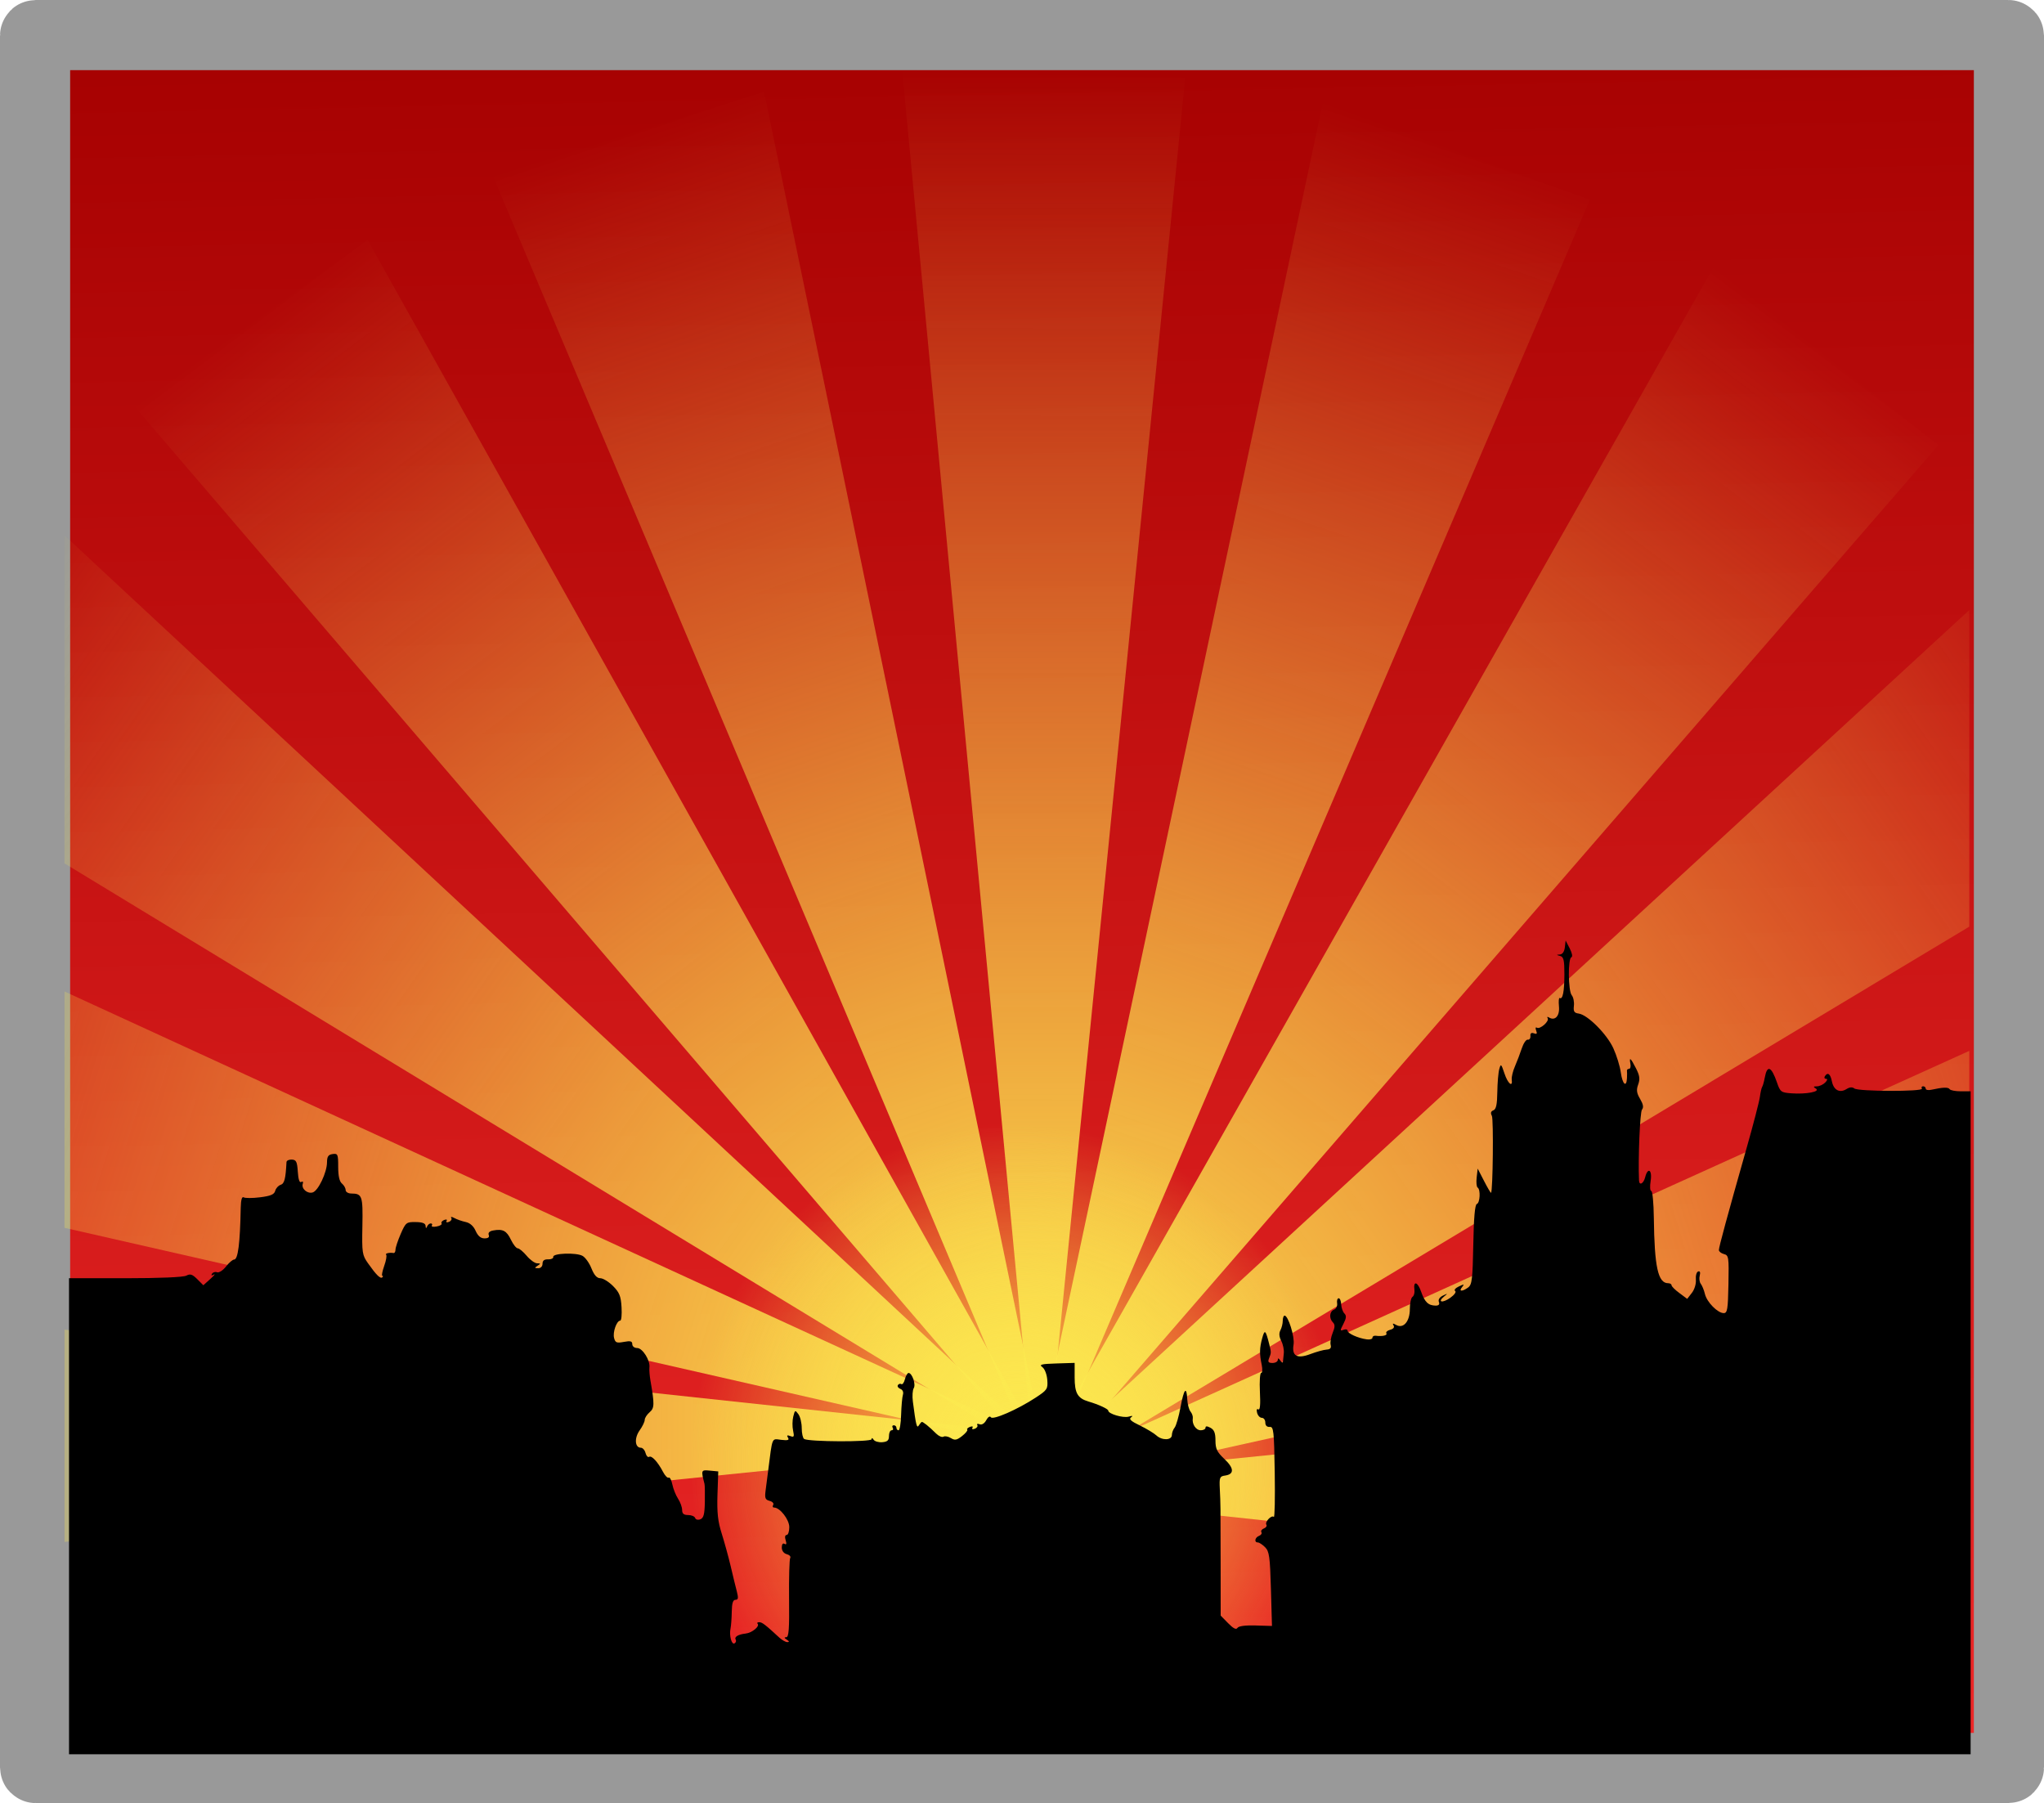 <?xml version="1.0" encoding="UTF-8" standalone="no"?>
<!-- Created with Inkscape (http://www.inkscape.org/) -->
<svg
    xmlns:inkscape="http://www.inkscape.org/namespaces/inkscape"
    xmlns:rdf="http://www.w3.org/1999/02/22-rdf-syntax-ns#"
    xmlns="http://www.w3.org/2000/svg"
    xmlns:sodipodi="http://sodipodi.sourceforge.net/DTD/sodipodi-0.dtd"
    xmlns:cc="http://creativecommons.org/ns#"
    xmlns:xlink="http://www.w3.org/1999/xlink"
    xmlns:dc="http://purl.org/dc/elements/1.1/"
    xmlns:svg="http://www.w3.org/2000/svg"
    xmlns:ns1="http://sozi.baierouge.fr"
    id="svg2"
    sodipodi:docname="Zeichnung.svg"
    viewBox="0 0 466.23 411.23"
    sodipodi:version="0.32"
    version="1.0"
    inkscape:output_extension="org.inkscape.output.svg.inkscape"
    inkscape:version="0.46"
  >
  <defs
      id="defs4"
    >
    <linearGradient
        id="linearGradient3178"
        inkscape:collect="always"
      >
      <stop
          id="stop3180"
          style="stop-color:#fce94f"
          offset="0"
      />
      <stop
          id="stop3182"
          style="stop-color:#fce94f;stop-opacity:0"
          offset="1"
      />
    </linearGradient
    >
    <linearGradient
        id="linearGradient3155"
      >
      <stop
          id="stop3157"
          style="stop-color:#a40000"
          offset="0"
      />
      <stop
          id="stop3159"
          style="stop-color:#ef2929"
          offset="1"
      />
    </linearGradient
    >
    <clipPath
        id="clipPath3649"
        clipPathUnits="userSpaceOnUse"
      >
      <rect
          id="rect3651"
          style="stroke:#999999;stroke-width:24.765;fill:url(#linearGradient3653)"
          ry=".145"
          height="395.23"
          width="450.23"
          y="27.18"
          x="304.35"
      />
    </clipPath
    >
    <linearGradient
        id="linearGradient3653"
        y2="553.72"
        xlink:href="#linearGradient3155"
        gradientUnits="userSpaceOnUse"
        x2="396.62"
        gradientTransform="translate(153.05 -118.92)"
        y1="133.72"
        x1="388.16"
        inkscape:collect="always"
    />
    <linearGradient
        id="linearGradient3674"
        y2="164.84"
        xlink:href="#linearGradient3178"
        gradientUnits="userSpaceOnUse"
        x2="145.76"
        gradientTransform="matrix(1.432 .057 -.082 .998 16.252 186.84)"
        y1="152.23"
        x1="367.13"
        inkscape:collect="always"
    />
    <linearGradient
        id="linearGradient3676"
        y2="164.84"
        xlink:href="#linearGradient3178"
        gradientUnits="userSpaceOnUse"
        x2="145.76"
        gradientTransform="matrix(1.344 .496 -.386 .924 96.371 36.958)"
        y1="152.23"
        x1="367.13"
        inkscape:collect="always"
    />
    <linearGradient
        id="linearGradient3678"
        y2="164.84"
        xlink:href="#linearGradient3178"
        gradientUnits="userSpaceOnUse"
        x2="145.76"
        gradientTransform="matrix(1.125 .888 -.653 .76 218.88 -80.828)"
        y1="152.23"
        x1="367.13"
        inkscape:collect="always"
    />
    <linearGradient
        id="linearGradient3680"
        y2="164.84"
        xlink:href="#linearGradient3178"
        gradientUnits="userSpaceOnUse"
        x2="145.76"
        gradientTransform="matrix(.796 1.192 -.856 .521 371.8 -154.99)"
        y1="152.23"
        x1="367.13"
        inkscape:collect="always"
    />
    <linearGradient
        id="linearGradient3682"
        y2="164.84"
        xlink:href="#linearGradient3178"
        gradientUnits="userSpaceOnUse"
        x2="145.76"
        gradientTransform="matrix(.388 1.379 -.975 .231 540.15 -178.27)"
        y1="152.23"
        x1="367.13"
        inkscape:collect="always"
    />
    <linearGradient
        id="linearGradient3684"
        y2="164.84"
        xlink:href="#linearGradient3178"
        gradientUnits="userSpaceOnUse"
        x2="145.76"
        gradientTransform="matrix(-.057 1.432 -.998 -.082 707.45 -148.39)"
        y1="152.23"
        x1="367.13"
        inkscape:collect="always"
    />
    <linearGradient
        id="linearGradient3686"
        y2="164.84"
        xlink:href="#linearGradient3178"
        gradientUnits="userSpaceOnUse"
        x2="145.76"
        gradientTransform="matrix(-.496 1.344 -.924 -.386 857.33 -68.269)"
        y1="152.23"
        x1="367.13"
        inkscape:collect="always"
    />
    <linearGradient
        id="linearGradient3688"
        y2="164.84"
        xlink:href="#linearGradient3178"
        gradientUnits="userSpaceOnUse"
        x2="145.76"
        gradientTransform="matrix(-.888 1.125 -.76 -.653 975.11 54.243)"
        y1="152.23"
        x1="367.13"
        inkscape:collect="always"
    />
    <linearGradient
        id="linearGradient3690"
        y2="164.84"
        xlink:href="#linearGradient3178"
        gradientUnits="userSpaceOnUse"
        x2="145.76"
        gradientTransform="matrix(-1.192 .796 -.521 -.856 1049.3 207.16)"
        y1="152.23"
        x1="367.13"
        inkscape:collect="always"
    />
    <linearGradient
        id="linearGradient3692"
        y2="164.84"
        xlink:href="#linearGradient3178"
        gradientUnits="userSpaceOnUse"
        x2="145.76"
        gradientTransform="matrix(-1.379 .388 -.231 -.975 1072.6 375.51)"
        y1="152.23"
        x1="367.13"
        inkscape:collect="always"
    />
    <linearGradient
        id="linearGradient3694"
        y2="164.84"
        xlink:href="#linearGradient3178"
        gradientUnits="userSpaceOnUse"
        x2="145.76"
        gradientTransform="matrix(-1.432 -.057 .082 -.998 1042.7 542.81)"
        y1="152.23"
        x1="367.13"
        inkscape:collect="always"
    />
    <radialGradient
        id="radialGradient3696"
        gradientUnits="userSpaceOnUse"
        cy="51.751"
        cx="249.24"
        r="154.88"
        inkscape:collect="always"
      >
      <stop
          id="stop3585"
          style="stop-color:#fce94f"
          offset="0"
      />
      <stop
          id="stop3587"
          style="stop-color:#fce94f;stop-opacity:0"
          offset="1"
      />
    </radialGradient
    >
    <linearGradient
        id="linearGradient3906"
        y2="553.72"
        xlink:href="#linearGradient3155"
        gradientUnits="userSpaceOnUse"
        x2="396.62"
        gradientTransform="translate(149.77 28.325)"
        y1="133.72"
        x1="388.16"
        inkscape:collect="always"
    />
  </defs
  >
  <sodipodi:namedview
      id="base"
      inkscape:snap-center="false"
      inkscape:zoom="0.68942858"
      borderopacity="1.0"
      inkscape:current-layer="layer1"
      inkscape:cx="561.91739"
      inkscape:cy="215.24962"
      inkscape:object-paths="true"
      inkscape:snap-guide="false"
      inkscape:document-units="px"
      showgrid="false"
      inkscape:snap-intersection-line-segments="false"
      showguides="false"
      bordercolor="#666666"
      inkscape:window-x="114"
      inkscape:guide-bbox="true"
      inkscape:window-y="214"
      inkscape:window-width="1132"
      inkscape:pageopacity="0.0"
      inkscape:pageshadow="2"
      guidetolerance="10"
      pagecolor="#ffffff"
      gridtolerance="1"
      inkscape:snap-intersection-grid-guide="true"
      inkscape:window-height="714"
    >
    <sodipodi:guide
        id="guide3167"
        position="514.898,861.583"
        orientation="1,0"
    />
    <sodipodi:guide
        id="guide3169"
        position="317.965,381.558"
        orientation="0,1"
    />
  </sodipodi:namedview
  >
  <g
      id="layer1"
      inkscape:label="Ebene 1"
      inkscape:groupmode="layer"
      transform="translate(-293.06 -166.43)"
    >
    <rect
        id="rect2383"
        style="stroke:#999999;stroke-width:16;fill:url(#linearGradient3906)"
        ry=".145"
        height="395.23"
        width="450.23"
        y="174.43"
        x="301.06"
    />
    <g
        id="g3593"
        clip-path="url(#clipPath3649)"
        transform="matrix(.965 0 0 1 14.076 135.25)"
      >
      <path
          id="path3451"
          sodipodi:nodetypes="ccccc"
          style="fill:url(#linearGradient3674)"
          d="m544.33 359.3l-332.11 32.59 0.69-33.43 0.69-33.43 330.73 34.27z"
      />
      <path
          id="path3459"
          sodipodi:nodetypes="ccccc"
          style="fill:url(#linearGradient3676)"
          d="m545.31 364.16l-325.93-71.62 10.99-31.58 10.99-31.58 303.95 134.78z"
      />
      <path
          id="path3467"
          sodipodi:nodetypes="ccccc"
          style="fill:url(#linearGradient3678)"
          d="m544.74 369.09l-287.84-168.83 20.21-26.64 20.2-26.64 247.43 222.11z"
      />
      <path
          id="path3475"
          sodipodi:nodetypes="ccccc"
          style="fill:url(#linearGradient3680)"
          d="m542.67 373.6l-221.58-249.52 27.45-19.09 27.45-19.091 166.68 287.7z"
      />
      <path
          id="path3483"
          sodipodi:nodetypes="ccccc"
          style="fill:url(#linearGradient3682)"
          d="m539.31 377.25l-133.63-305.77 32.01-9.679 32.01-9.675 69.61 325.12z"
      />
      <path
          id="path3491"
          sodipodi:nodetypes="ccccc"
          style="fill:url(#linearGradient3684)"
          d="m534.99 379.69l-32.6-332.11 33.43 0.693 33.43 0.69-34.26 330.73z"
      />
      <path
          id="path3499"
          sodipodi:nodetypes="ccccc"
          style="fill:url(#linearGradient3686)"
          d="m530.12 380.67l71.63-325.92 31.58 10.981 31.58 10.986-134.79 303.95z"
      />
      <path
          id="path3507"
          sodipodi:nodetypes="ccccc"
          style="fill:url(#linearGradient3688)"
          d="m525.2 380.1l168.83-287.84 26.64 20.21 26.64 20.2-222.11 247.43z"
      />
      <path
          id="path3515"
          sodipodi:nodetypes="ccccc"
          style="fill:url(#linearGradient3690)"
          d="m520.68 378.03l249.52-221.58 19.09 27.45 19.1 27.45-287.71 166.68z"
      />
      <path
          id="path3523"
          sodipodi:nodetypes="ccccc"
          style="fill:url(#linearGradient3692)"
          d="m517.03 374.67l305.78-133.63 9.67 32.01 9.68 32.01-325.13 69.61z"
      />
      <path
          id="path3531"
          sodipodi:nodetypes="ccccc"
          style="fill:url(#linearGradient3694)"
          d="m514.6 370.35l332.1-32.6-0.69 33.43-0.69 33.43-330.72-34.26z"
      />
      <path
          id="path3581"
          sodipodi:rx="154.87982"
          sodipodi:ry="154.87982"
          style="fill:url(#radialGradient3696)"
          sodipodi:type="arc"
          d="m404.12 51.751a154.88 154.88 0 1 1 -309.76 0 154.88 154.88 0 1 1 309.76 0z"
          transform="matrix(.498 0 0 .498 405.25 339.03)"
          sodipodi:cy="51.750942"
          sodipodi:cx="249.24367"
      />
    </g
    >
    <path
        id="path1970"
        style="fill:#000000"
        d="m308.8 512.25v-54.29h12.83c7.78 0 13.26-0.23 13.93-0.59 0.89-0.47 1.38-0.31 2.49 0.8l1.39 1.39 1.59-1.43c0.88-0.79 1.24-1.24 0.8-1-0.52 0.29-0.67 0.22-0.41-0.19 0.21-0.35 0.73-0.5 1.15-0.34 0.43 0.16 1.34-0.42 2.03-1.3s1.53-1.6 1.86-1.6c0.89 0 1.35-3.65 1.51-11.83 0.04-1.79 0.27-2.6 0.67-2.36 0.33 0.21 2.03 0.21 3.76-0.01 2.4-0.3 3.21-0.65 3.43-1.46 0.15-0.59 0.71-1.21 1.24-1.38 0.86-0.27 1.14-1.35 1.34-5.19 0.02-0.35 0.57-0.6 1.22-0.57 1 0.05 1.21 0.48 1.36 2.78 0.11 1.75 0.39 2.58 0.78 2.33 0.36-0.22 0.5-0.05 0.35 0.41-0.37 1.12 1.06 2.35 2.28 1.97 1.27-0.41 3.23-4.55 3.25-6.86 0.01-1.33 0.29-1.75 1.28-1.89 1.18-0.17 1.27 0.04 1.27 2.92 0 2.06 0.28 3.33 0.85 3.8 0.47 0.39 0.85 1.06 0.85 1.49s0.58 0.79 1.28 0.79c2.5 0.02 2.67 0.53 2.54 7.41-0.12 6.11-0.04 6.64 1.28 8.5 1.89 2.68 2.84 3.62 3.27 3.2 0.19-0.2 0.19-0.35-0.01-0.35-0.19 0 0-1 0.43-2.23 0.44-1.22 0.64-2.37 0.45-2.56-0.31-0.31 0.73-0.55 1.7-0.4 0.24 0.04 0.43-0.31 0.43-0.78 0-0.46 0.54-2.07 1.19-3.58 1.14-2.6 1.3-2.73 3.41-2.7 1.56 0.02 2.23 0.28 2.27 0.88 0.03 0.58 0.13 0.62 0.33 0.14 0.16-0.39 0.54-0.71 0.84-0.71 0.31 0 0.42 0.22 0.25 0.48-0.16 0.27 0.33 0.37 1.1 0.22 0.77-0.14 1.28-0.46 1.12-0.71-0.15-0.24 0.13-0.59 0.61-0.78 0.5-0.19 0.73-0.1 0.53 0.22-0.19 0.31 0.04 0.41 0.54 0.22 0.48-0.19 0.73-0.59 0.54-0.89-0.21-0.33 0.07-0.32 0.71 0.02 0.58 0.32 1.74 0.72 2.57 0.9 0.97 0.2 1.79 0.93 2.27 2.02 0.52 1.16 1.16 1.71 2.02 1.71 0.84 0 1.17-0.26 0.97-0.78-0.19-0.49 0.18-0.87 1.01-1.02 2.2-0.4 3.07 0.06 4.05 2.11 0.52 1.08 1.22 1.96 1.55 1.96 0.34 0 1.26 0.77 2.05 1.71s1.86 1.71 2.38 1.71c0.82 0.01 0.83 0.08 0.09 0.56-0.72 0.47-0.7 0.55 0.15 0.56 0.58 0.01 0.99-0.42 0.99-1.03 0-0.71 0.4-1.03 1.28-0.99 0.7 0.02 1.23-0.23 1.17-0.57-0.15-0.83 5.18-1.03 6.65-0.24 0.64 0.34 1.57 1.63 2.06 2.87 0.62 1.55 1.25 2.24 2.02 2.24 0.62 0 1.92 0.8 2.89 1.77 1.46 1.47 1.8 2.29 1.95 4.83 0.1 1.69-0.03 3.07-0.3 3.07-0.81 0-1.75 2.65-1.4 3.97 0.28 1.07 0.59 1.19 2.24 0.88 1.49-0.28 1.91-0.17 1.91 0.52 0 0.5 0.49 0.88 1.12 0.88 1.22 0 3 2.82 2.79 4.44-0.06 0.53 0.04 1.86 0.23 2.95 0.95 5.51 0.93 6.3-0.2 7.27-0.6 0.52-1.1 1.29-1.1 1.72s-0.53 1.53-1.18 2.43c-1.23 1.74-1.07 3.93 0.3 3.93 0.41 0 0.89 0.54 1.06 1.19 0.17 0.66 0.54 1.06 0.82 0.89 0.58-0.37 1.97 1.13 3.17 3.42 0.46 0.89 1.05 1.48 1.3 1.32 0.25-0.15 0.62 0.54 0.83 1.55 0.2 1.01 0.79 2.47 1.3 3.25s0.93 1.94 0.93 2.57c0 0.85 0.37 1.16 1.37 1.16 0.76 0 1.47 0.3 1.6 0.67 0.12 0.37 0.64 0.51 1.18 0.3 0.75-0.29 0.98-1.15 1.03-3.94 0.04-1.96 0-3.82-0.08-4.14-0.81-3.17-0.79-3.21 1.22-3.02l1.92 0.18-0.18 5.3c-0.13 4.07 0.09 6.11 0.95 8.81 0.61 1.93 1.54 5.3 2.06 7.49 0.51 2.19 1.15 4.81 1.42 5.83 0.37 1.44 0.3 1.85-0.33 1.85-0.56 0-0.81 0.78-0.84 2.7-0.02 1.48-0.15 3.21-0.28 3.83-0.34 1.62 0.25 3.81 0.92 3.4 0.31-0.19 0.42-0.57 0.26-0.84-0.39-0.62 0.55-1.2 2.26-1.39 1.46-0.16 3.3-1.67 2.73-2.23-0.19-0.2-0.02-0.36 0.38-0.36 0.66 0 1.38 0.56 4.63 3.56 0.6 0.54 1.4 0.99 1.79 0.98 0.48 0 0.43-0.19-0.14-0.56-0.61-0.39-0.64-0.55-0.12-0.56 0.58 0 0.72-1.93 0.64-8.76-0.05-4.81 0.07-9 0.26-9.31s-0.16-0.7-0.78-0.86c-0.69-0.18-1.14-0.78-1.14-1.52 0-0.75 0.25-1.07 0.63-0.84 0.43 0.27 0.51 0 0.25-0.82-0.23-0.71-0.14-1.2 0.22-1.2 0.34 0 0.61-0.81 0.61-1.79 0-1.73-2.13-4.47-3.47-4.47-0.32 0-0.41-0.27-0.2-0.6 0.2-0.34-0.16-0.75-0.82-0.92-1-0.26-1.14-0.64-0.91-2.38 0.15-1.14 0.4-3.09 0.56-4.34 1.04-8.11 0.77-7.46 2.99-7.2 1.54 0.18 1.9 0.06 1.55-0.5-0.33-0.53-0.18-0.63 0.54-0.36 0.84 0.33 0.93 0.14 0.63-1.25-0.2-0.89-0.18-2.34 0.04-3.21 0.37-1.49 0.44-1.52 1.16-0.54 0.43 0.58 0.77 2.01 0.77 3.19 0 1.17 0.25 2.28 0.55 2.47 1.07 0.66 15.37 0.72 15.38 0.06 0-0.37 0.19-0.33 0.46 0.1 0.25 0.39 1.14 0.65 1.98 0.58 1.18-0.1 1.53-0.42 1.53-1.42 0-0.72 0.27-1.3 0.6-1.3s0.44-0.26 0.25-0.57-0.08-0.57 0.25-0.57 0.6 0.26 0.6 0.57 0.22 0.57 0.49 0.57c0.26 0 0.53-1.6 0.58-3.55 0.06-1.96 0.24-4 0.41-4.55 0.18-0.6-0.05-1.14-0.58-1.34-0.49-0.19-0.74-0.58-0.57-0.86 0.18-0.29 0.53-0.39 0.79-0.23s0.63-0.35 0.82-1.13c0.2-0.78 0.57-1.41 0.83-1.41 0.81 0 1.71 2.61 1.18 3.46-0.27 0.44-0.37 1.82-0.2 3.07 0.69 5.32 0.9 6.17 1.34 5.46 0.24-0.4 0.55-0.76 0.68-0.82 0.25-0.1 1.65 1.02 3.31 2.67 0.59 0.58 1.33 0.89 1.66 0.69 0.32-0.2 1.08-0.05 1.68 0.32 0.9 0.56 1.35 0.48 2.56-0.47 0.81-0.64 1.34-1.29 1.18-1.45s0.12-0.44 0.62-0.64c0.52-0.19 0.76-0.11 0.56 0.21-0.19 0.32 0.04 0.41 0.54 0.22 0.48-0.19 0.74-0.56 0.57-0.84s0.06-0.36 0.53-0.18c0.5 0.19 1.1-0.18 1.51-0.94 0.39-0.72 0.82-1 1.04-0.67 0.44 0.72 6.06-1.74 10.19-4.44 2.7-1.77 2.84-1.99 2.69-4.08-0.1-1.26-0.58-2.51-1.13-2.91-0.8-0.58-0.26-0.72 3.21-0.83l4.16-0.13v3.32c0 3.57 0.68 4.76 3.15 5.49 2.31 0.68 4.52 1.7 4.52 2.08 0 0.74 3.38 1.73 4.65 1.37 0.9-0.26 1.08-0.21 0.56 0.16-0.57 0.39-0.06 0.87 1.99 1.85 1.51 0.73 3.21 1.76 3.77 2.27 1.29 1.2 3.53 1.14 3.54-0.1 0-0.5 0.29-1.27 0.64-1.7 0.34-0.44 0.94-2.52 1.33-4.63 0.78-4.22 1.38-4.92 1.54-1.8 0.05 1.11 0.39 2.37 0.74 2.79 0.35 0.43 0.59 1.11 0.52 1.53-0.22 1.33 0.71 2.74 1.82 2.74 0.59 0 1.08-0.26 1.08-0.59 0-0.4 0.36-0.39 1.13 0.02 0.85 0.46 1.14 1.19 1.14 2.9 0 1.9 0.35 2.63 2.05 4.23 2.23 2.1 2.27 3.47 0.12 3.77-1.2 0.17-1.31 0.45-1.18 3.03 0.18 3.84 0.17 3.03 0.19 16.73l0.01 12.18 1.71 1.74c1.16 1.19 1.83 1.53 2.11 1.07 0.26-0.43 1.79-0.63 4.15-0.56l3.73 0.11-0.24-8.44c-0.21-7.36-0.38-8.57-1.33-9.52-0.6-0.6-1.34-1.09-1.66-1.09-0.88 0-0.67-1.13 0.28-1.5 0.47-0.18 0.71-0.55 0.54-0.84-0.18-0.28 0.08-0.66 0.57-0.85 0.48-0.18 0.74-0.57 0.56-0.85-0.39-0.64 1.19-2.3 1.7-1.78 0.21 0.2 0.3-4.35 0.21-10.12-0.15-9.59-0.25-10.49-1.16-10.41-0.62 0.05-0.99-0.32-0.99-1 0-0.59-0.36-1.07-0.79-1.07s-0.92-0.51-1.08-1.14c-0.18-0.69-0.07-1 0.28-0.78 0.39 0.24 0.51-1.11 0.36-3.98-0.12-2.38 0.01-4.33 0.29-4.33 0.27 0 0.33-0.84 0.12-1.85-0.53-2.56-0.51-3.81 0.12-6.11 0.56-2.06 0.78-1.86 1.6 1.42 0.47 1.9 0.47 1.88-0.07 3.27-0.29 0.75-0.1 0.99 0.81 0.99 0.66 0 1.21-0.32 1.21-0.71 0.01-0.47 0.19-0.42 0.56 0.14 0.3 0.47 0.58 0.6 0.61 0.29s0.12-1.19 0.2-1.95-0.18-2.02-0.58-2.8c-0.49-0.95-0.56-1.74-0.2-2.42 0.3-0.55 0.54-1.53 0.54-2.17 0-0.65 0.19-1.18 0.42-1.18 0.83 0.01 2.33 4.85 2.05 6.57-0.45 2.66 0.78 3.36 3.86 2.19 1.36-0.51 3.01-0.97 3.67-1.01 0.84-0.05 1.11-0.37 0.93-1.07-0.15-0.55 0.06-1.78 0.45-2.74 0.54-1.3 0.56-1.89 0.07-2.38-0.93-0.93-0.8-2.52 0.24-2.92 0.49-0.18 0.81-0.84 0.71-1.45s0.06-1.13 0.35-1.15c0.28-0.01 0.55 0.61 0.58 1.39 0.04 0.78 0.36 1.71 0.73 2.08 0.5 0.5 0.45 1.07-0.22 2.36-0.8 1.56-0.8 1.68 0.03 1.36 0.5-0.19 0.91-0.1 0.91 0.21 0 0.63 2.43 1.72 4.4 1.98 0.71 0.09 1.28-0.08 1.28-0.38s0.32-0.5 0.71-0.45c1.55 0.2 2.76-0.07 2.46-0.55-0.17-0.27 0.22-0.64 0.88-0.81 0.73-0.19 1.03-0.57 0.76-0.99-0.31-0.5-0.15-0.53 0.6-0.11 1.65 0.92 3.12-0.79 3.12-3.64 0-1.32 0.27-2.57 0.6-2.77 0.33-0.21 0.53-0.93 0.44-1.6-0.28-2.15 0.74-1.87 1.53 0.42 0.82 2.38 1.64 3.16 3.32 3.18 0.7 0 0.95-0.28 0.73-0.84-0.2-0.52 0.16-1.08 0.93-1.45 1.14-0.55 1.16-0.53 0.28 0.19-1.64 1.32-0.41 1.6 1.4 0.31 0.93-0.66 1.42-1.36 1.1-1.55-0.32-0.2 0.06-0.66 0.84-1.03 1.22-0.58 1.32-0.55 0.74 0.15-0.85 1.02 0.03 1.07 1.39 0.08 0.87-0.64 1.02-1.9 1.17-9.78 0.11-6.08 0.37-9.12 0.81-9.26 0.73-0.24 0.88-3.32 0.18-3.75-0.25-0.15-0.35-1.19-0.22-2.3l0.23-2.02 1.46 2.83c0.8 1.56 1.52 2.77 1.59 2.7 0.42-0.45 0.59-16.79 0.19-17.56-0.35-0.65-0.24-1.04 0.34-1.26 0.63-0.24 0.86-1.34 0.9-4.18 0.03-2.12 0.23-4.48 0.45-5.24 0.35-1.28 0.44-1.2 1.17 0.99 0.77 2.35 1.94 3.32 1.67 1.39-0.07-0.55 0.25-1.89 0.73-2.99 0.47-1.09 1.18-2.94 1.56-4.1 0.39-1.17 1-2.07 1.37-1.99 0.37 0.07 0.64-0.3 0.6-0.83-0.05-0.63 0.22-0.83 0.81-0.61 0.65 0.25 0.78 0.09 0.5-0.64-0.21-0.56-0.14-0.84 0.16-0.65 0.72 0.45 2.9-1.47 2.46-2.17-0.18-0.3-0.07-0.38 0.27-0.18 1.41 0.88 2.52-0.32 2.31-2.5-0.11-1.18-0.04-2.04 0.17-1.92 0.69 0.43 1.07-1.5 1.07-5.44 0-3.23-0.17-3.94-1-4.16-0.89-0.23-0.89-0.26-0.04-0.32 0.6-0.04 1.03-0.65 1.14-1.63l0.18-1.56 0.94 1.81c0.54 1.06 0.7 1.9 0.37 2.01-0.81 0.27-0.74 7.65 0.08 8.65 0.38 0.45 0.6 1.54 0.5 2.42-0.15 1.29 0.06 1.63 1.1 1.77 2.04 0.29 6.4 4.66 7.89 7.9 0.75 1.64 1.52 4.13 1.71 5.55 0.37 2.67 1.29 3.52 1.4 1.29 0.04-0.7 0.04-1.47 0-1.7-0.03-0.24 0.18-0.43 0.47-0.43 0.3 0 0.44-0.51 0.32-1.14-0.32-1.68 0.04-1.39 1.26 1 0.86 1.68 0.96 2.46 0.51 3.71-0.45 1.24-0.36 1.94 0.44 3.29 0.71 1.22 0.84 1.93 0.43 2.43-0.46 0.54-0.9 11.01-0.68 16.15 0.05 1.26 1.03 0.76 1.4-0.71 0.61-2.41 1.66-1.7 1.25 0.85-0.2 1.25-0.13 2.28 0.15 2.28s0.54 2.75 0.58 6.11c0.14 11.25 0.95 14.92 3.28 14.92 0.42 0 0.76 0.21 0.76 0.46 0 0.26 0.8 1.06 1.79 1.78l1.78 1.33 1.06-1.36c0.61-0.78 1-2.07 0.92-3.01-0.08-0.92 0.15-1.76 0.52-1.88 0.42-0.15 0.55 0.2 0.36 0.95-0.17 0.64-0.06 1.49 0.25 1.88 0.3 0.39 0.73 1.43 0.94 2.32 0.44 1.85 2.91 4.35 4.29 4.35 0.82 0 0.96-0.87 1.07-6.58 0.12-6.2 0.06-6.61-1.03-6.89-0.63-0.17-1.15-0.58-1.15-0.92 0-0.68 1.94-7.8 6.29-23.14 1.56-5.48 2.93-10.78 3.06-11.78s0.36-2.04 0.53-2.3c0.16-0.27 0.42-1.2 0.58-2.08 0.55-3 1.51-2.62 2.8 1.12 0.73 2.12 0.93 2.27 3.27 2.44 3.39 0.25 6.69-0.38 5.6-1.07-0.66-0.41-0.61-0.51 0.22-0.52 0.57 0 1.42-0.39 1.89-0.86 0.51-0.51 0.6-0.85 0.21-0.85-0.35 0-0.48-0.26-0.29-0.57 0.64-1.04 1.28-0.59 1.62 1.15 0.41 2.01 1.77 2.72 3.33 1.75 0.73-0.46 1.34-0.5 1.78-0.14 0.86 0.71 15.86 0.75 15.42 0.04-0.18-0.29-0.06-0.53 0.27-0.53s0.6 0.24 0.6 0.54c0 0.29 0.58 0.41 1.28 0.25 2.63-0.58 3.88-0.62 4.17-0.14 0.17 0.27 1.31 0.49 2.55 0.49h2.24v75.61 75.6h-216.88-216.87v-54.29z"
    />
  </g
  >
</svg
>
